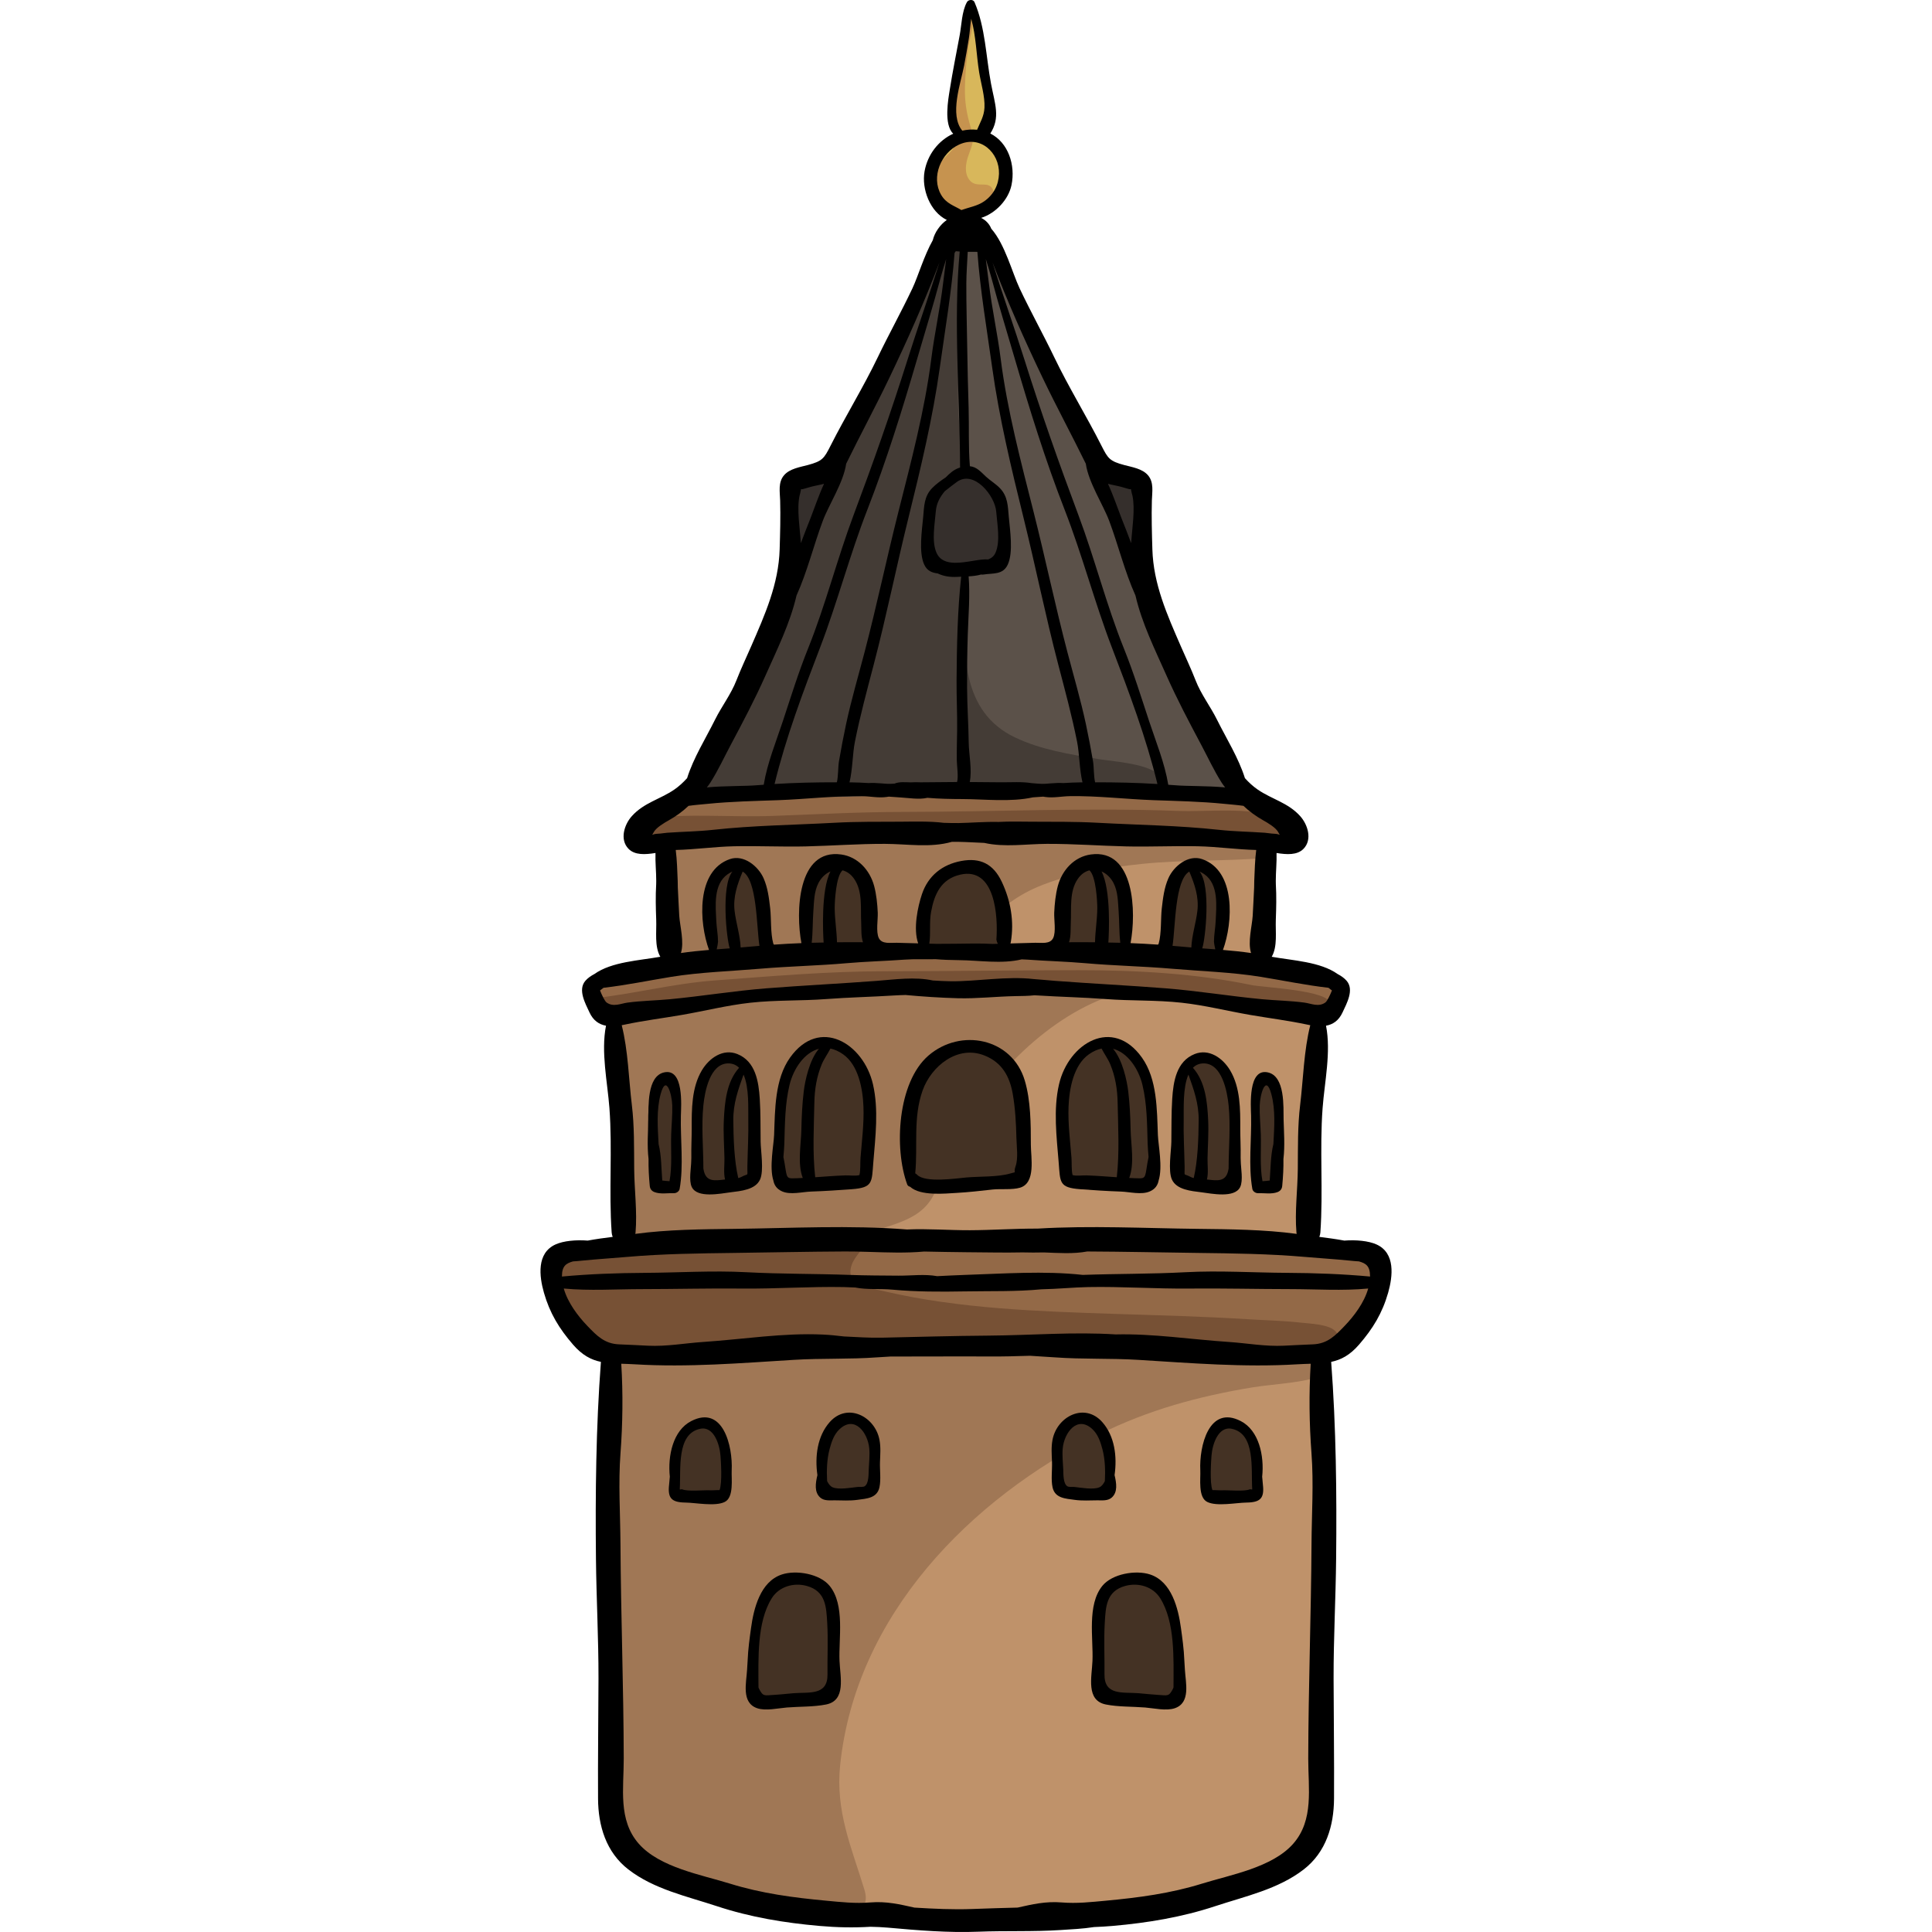 <?xml version="1.0" encoding="iso-8859-1"?>
<!-- Generator: Adobe Illustrator 19.0.0, SVG Export Plug-In . SVG Version: 6.00 Build 0)  -->
<svg version="1.1" id="Layer_1" xmlns="http://www.w3.org/2000/svg" xmlns:xlink="http://www.w3.org/1999/xlink" x="0px" y="0px"
	 viewBox="0 0 511.999 511.999" style="enable-background:new 0 0 511.999 511.999;" xml:space="preserve">
<path style="fill:#BF926A;" d="M261.363,22.668c0.054,0.674,0.101,1.35,0.14,2.026c0.117,2.051,0.013,4.11,0.147,6.159
	c0.106,1.636-0.861,3.301-0.226,4.92c0.521,1.327,1.88,2.094,2.838,3.151c1.643,1.812,2.05,4.484,1.643,6.897
	c-0.256,1.517-1.001,2.846-1.411,4.31c-0.354,1.268-0.279,2.389-1.464,3.266c-0.91,0.673-2.034,1.032-2.89,1.773
	c-1.502,1.3-1.867,3.564-1.376,5.489c0.491,1.926,1.691,3.583,2.927,5.139c1.037,1.304,2.372,2.639,2.831,4.282
	c0.346,1.234,0.357,2.413,0.874,3.624c1.22,2.85,2.597,5.643,3.868,8.472c2.643,5.883,5.273,11.775,8.158,17.545
	c2.784,5.569,5.831,11.013,9.249,16.219c2.711,4.13,5.56,9.862,11.088,10.352c1.469,0.13,3.133-0.04,4.227,0.95
	c0.841,0.761,1.059,1.982,1.172,3.111c0.38,3.767-0.36,7.708,0.244,11.386c0.556,3.377,0.557,6.891,0.986,10.296
	c0.921,7.3,2.487,14.546,5.149,21.419c1.177,3.037,2.562,5.993,4.167,8.828c6.578,11.623,10.43,27.391,23.841,33.061
	c1.39,0.588,2.869,1.074,3.994,2.08c1.126,1.006,1.792,2.73,1.068,4.053c-1.252,2.292-5.129,1.458-6.794,3.469
	c-0.883,1.066-0.853,2.592-0.779,3.974c0.268,4.959,0.59,9.915,0.911,14.87c0.139,2.144,0.789,4.907,0.251,6.989
	c-0.489,1.893-0.513,3.476,1.206,4.877c1.343,1.094,3.134,1.473,4.866,1.562c1.73,0.089,3.47-0.079,5.194,0.084
	c1.724,0.162,3.499,0.706,4.69,1.963c1.248,1.318,1.681,3.267,1.51,5.036c-0.164,1.717-0.458,3.822-1.338,5.313
	c-0.702,1.19-1.646,2.229-2.304,3.444c-1.237,2.282-1.372,4.979-1.481,7.572c-0.177,4.219-0.353,8.438-0.53,12.657
	c-0.071,1.7-0.249,3.42,0.12,5.098c0.257,1.168,0.652,2.246,0.73,3.454c0.264,4.123-0.017,8.318,0.139,12.455
	c0.141,3.781-0.757,7.262-1.519,10.972c-0.311,1.513-0.548,3.302,0.527,4.412c0.976,1.007,2.568,0.964,3.97,0.938
	c2.492-0.048,4.991,0.177,7.435,0.671c1.983,0.401,4.111,1.108,5.17,2.832c0.729,1.187,0.816,2.649,0.801,4.041
	c-0.067,6.72-1.474,13.688-7.781,17.301c-1.769,1.013-3.81,1.706-5.124,3.264c-1.439,1.707-1.7,4.09-1.813,6.321
	c-0.211,4.191-0.119,8.391,0.114,12.58c0.211,3.786,0.333,7.648,1.174,11.327c0.422,1.846,0.128,4.011,0.128,5.9
	c0,2.122,0.001,4.244,0.002,6.367c0.001,4.241,0.002,8.482,0.003,12.723c0.003,16.933,0.001,33.867-0.018,50.799
	c0,0.254,0,0.508-0.001,0.762c-0.006,4.751,0.237,9.931-1.152,14.525c-1.381,4.568-4.403,8.577-8.098,11.546
	c-5.33,4.282-11.923,6.649-18.478,8.591c-7.826,2.319-15.793,4.14-23.816,5.63c-3.841,0.713-7.821,1.703-11.713,1.788
	c-4.233,0.092-8.468,0.163-12.702,0.217c-16.938,0.211-33.879,0.111-50.814-0.298c-0.847-0.02-1.693-0.042-2.54-0.063
	c-4.09-0.107-8.181-0.233-12.266-0.471c-1.833-0.107-4.03,0.046-5.783-0.533c-1.512-0.499-2.941-1.048-4.514-1.441
	c-7.79-1.943-15.569-4.057-23-7.13c-2.846-1.177-5.686-2.528-7.926-4.641c-2.311-2.182-3.859-5.072-4.876-8.085
	c-1.138-3.37-2.288-7.532-2.312-11.082c-0.113-16.616-0.14-33.23-0.131-49.846c0.009-16.858,0.207-33.724,0.059-50.58
	c-0.017-1.903-0.287-3.699-0.256-5.613c0.04-2.443-0.582-4.901-1.818-7.013c-2.188-3.742-6.032-6.193-8.763-9.559
	c-2.65-3.267-4.2-7.41-4.344-11.615c-0.081-2.376,0.353-4.929,1.997-6.647c1.971-2.06,5.163-2.389,7.987-1.993
	c2.394,0.336,5.106,1.022,7.028-0.444c2.509-1.913,1.824-4.77,1.281-7.33c-0.758-3.574-0.001-7.83-0.017-11.484
	c-0.028-6.536-0.334-13.07-0.954-19.577c-0.267-2.8-0.424-5.66-1.252-8.353c-0.803-2.612,0.014-5.389-0.183-8.095
	c-0.192-2.622-0.954-5.27-2.604-7.317c-0.883-1.096-2.022-2.033-2.549-3.339c-0.787-1.951,0.077-4.294,1.662-5.677
	c1.586-1.382,3.742-1.939,5.842-2.064c2.063-0.123,4.14,0.127,6.197-0.074c2.057-0.201,4.194-0.948,5.424-2.609
	c1.657-2.24,1.028-4.494,0.362-6.879c-0.671-2.402,0.008-5.378-0.126-7.877c-0.109-2.039-0.65-3.954-0.741-5.972
	c-0.107-2.346-0.213-4.691-0.321-7.036c-0.04-0.868-0.116-1.823-0.732-2.436c-0.827-0.821-2.188-0.633-3.291-1.007
	c-1.841-0.621-2.761-2.878-2.353-4.778c0.408-1.9,1.844-3.43,3.46-4.51c1.616-1.08,3.441-1.8,5.141-2.739
	c6.017-3.323,10.089-9.112,13.622-14.832c3.942-6.381,7.276-13.272,10.437-20.11c1.447-3.131,2.778-6.32,3.843-9.602
	c2.968-9.142,4.578-18.41,2.808-27.88c-0.559-2.989-0.717-6.36,1.131-8.776c0.784-1.026,1.862-1.778,2.9-2.547
	c4.768-3.532,9.007-7.768,12.58-12.505c3.78-5.01,5.677-10.235,8.343-15.787c4.499-9.369,8.997-18.738,13.495-28.107
	c0.894-1.863,2.103-3.558,2.993-5.423c0.33-0.692,0.369-1.342,0.577-2.056c0.286-0.98,0.952-1.83,1.274-2.809
	c0.378-1.147,0.489-2.421,0.068-3.552c-0.818-2.202-3.189-3.276-4.517-5.111c-1.508-2.086-2.558-4.431-1.641-7.061
	c0.801-2.297,2.954-3.352,4.193-5.292c0.442-0.692,0.56-1.468,1.096-2.116c0.632-0.766,1.543-1.237,1.812-2.267
	c0.129-0.492,0.074-1.011,0.02-1.517c-0.712-6.55-0.202-13.199,0.971-19.666c0.724-3.992,1.652-7.952,3.018-11.771
	c0.103-0.29,0.274-0.631,0.582-0.64c0.323-0.009,0.511,0.357,0.608,0.666c0.962,3.076,0.934,6.338,1.542,9.482
	c0.153,0.796,0.393,1.554,0.601,2.334c0.162,0.609,0.113,1.273,0.209,1.902c0.263,1.719,0.473,3.444,0.632,5.177
	C261.31,22.043,261.337,22.356,261.363,22.668z"/>
<path style="fill:#5B5149;" d="M250.083,64.433c-5.201,13.987-13.668,26.899-19.572,40.591c-4.086,9.475-8.347,18.977-12.519,28.484
	c-6.312,14.38-12.459,28.824-17.552,43.686c-2.304,6.725-5.2,13.17-8.302,19.555c-1.471,3.027-5.178,6.813-5.454,10.17
	c-0.482,5.831,8.972,3.883,12.041,3.758c5.779-0.237,11.586,0.142,17.362-0.113c11.662-0.517,23.4-1.051,35.08-1.074
	c10.32-0.021,20.693,0.02,31.004-0.001c9.442-0.019,18.851,0.852,28.278,1.257c3.751,0.161,16.842,4.264,18.187-1.422
	c0.672-2.844-2.801-6.702-4.271-8.859c-2.643-3.878-5.078-7.599-7.199-11.758c-4.446-8.721-9.622-17.49-12.546-26.893
	c-2.014-6.477-4.957-12.487-7.304-18.868c-2.261-6.144-3.854-12.571-6.251-18.666c-4.652-11.827-10.146-23.199-15.52-34.746
	c-3.277-7.039-8.176-13.059-11.065-20.2c-0.708-1.749-1.41-5.122-2.926-6.383C257.309,59.416,251.404,66.074,250.083,64.433z"/>
<g>
	<path style="fill:#352F2C;" d="M253.036,126.809c-5.691,2.753-7.381,6.093-7.382,12.447c-0.001,5.91-0.848,9.731,5.537,10.438
		c3.628,0.402,10.908,1.657,13.563-1.192c2.801-3.004,2.759-11.94,1.209-15.437C263.874,128.351,257.39,125.842,253.036,126.809z"/>
	<path style="fill:#352F2C;" d="M209.482,148.585c-0.272-3.554,0.103-7.228-0.001-10.868c-0.086-2.986-1.004-6.088-0.681-9
		c3.708-1.471,8.915-4.962,13.183-3.322c-0.249,4.376-5.279,9.649-6.981,13.886c-1.211,3.014-1.769,8.191-4.329,10.278
		C210.05,148.371,209.829,147.016,209.482,148.585z"/>
	<path style="fill:#352F2C;" d="M292.913,126.339c-0.857,1.087-0.638,2.717-0.264,4.841c0.774,4.407,2.608,8.612,4.727,12.527
		c1.612,2.979,2.737,6.222,5.02,2.548c2.36-3.798,1.189-12.112,0.472-16.311c-0.584-3.421-3.933-5.582-7.329-4.914
		C294.215,125.289,293.394,125.727,292.913,126.339z"/>
</g>
<path style="fill:#D8B75B;" d="M252.667,57.788c-8.508-1.479-5.786-16.032-1.936-19.995c3.32-3.417,2.643-4.148,2.223-9.082
	c-0.351-4.121,0.447-8.309,1.224-12.447c0.489-2.601,0.739-5.243,1.298-7.832c0.268-1.241,0.418-4.279,1.593-4.977
	c1.917-1.138,1.74,3.042,1.984,4.274c0.729,3.668,1.172,7.384,1.854,11.06c0.576,3.106,1.563,6.373,1.363,9.56
	c-0.132,2.104-1.134,3.173-1.557,5.168c-0.641,3.029-0.928,1.429,1.538,3.691c3.236,2.969,4.546,6.203,3.193,10.446
	c-0.92,2.886-2.76,5.509-4.937,7.559C258.554,57.057,255.259,57.16,252.667,57.788z"/>
<path style="fill:#A07755;" d="M334.887,227.388c-9.952,0.871-21.717,0.453-32.202,1.549c-9.177,0.959-19.24,2.506-27.768,6.132
	c-6.046,2.571-10.193,6.178-14.819,10.643c-5.306,5.122-10.186,5.448-17.34,6.112c-13.315,1.237-26.625,1.149-39.978,1.81
	c-4.134,0.204-8.271,0.526-12.375,1.081c-2.778,0.376-6.226,1.738-9.022,1.506c-2.561-0.212-2.383-0.93-2.607-3.427
	c-0.629-7.024-0.317-13.771-1.394-20.762c-0.322-2.091-1.208-7.564,0.93-9.101c0.77-0.553,2.238-0.237,3.148-0.267
	c3.289-0.109,6.569-0.409,9.861-0.531c20.993-0.777,42.028-0.86,63.019-1.629c22.683-0.83,45.327,1.687,67.988,1.604
	c3.327-0.012,7.014-0.884,10.2,0.251C336.021,223.607,334.01,224.282,334.887,227.388z"/>
<g>
	<path style="fill:#443224;" d="M192.941,229.61c-4.773-0.286-5.618,9.649-5.562,12.823c0.048,2.707,0.174,10.16,2.779,10.793
		c1.727,0.42,5.801-0.404,7.632-0.561c2.259-0.192,3.761-0.056,4.864-1.667c2.187-3.191,0.814-10.938,0.007-14.305
		C201.367,231.291,197.885,225.218,192.941,229.61z"/>
	<path style="fill:#443224;" d="M222.108,228.221c-8.539-3.077-8.18,15.412-7.778,19.445c0.163,1.633-0.221,2.942,1.173,3.826
		c1.633,1.036,5.851,0.622,7.765,0.619c1.902-0.004,5.899,0.506,7.312-0.687c1.982-1.672,1.408-6.481,1.227-8.727
		C231.414,237.821,229.751,228.737,222.108,228.221z"/>
	<path style="fill:#443224;" d="M254.33,229.888c-5.824,1.398-9.202,7.741-9.382,13.363c-0.056,1.713-0.359,5.707,0.48,7.198
		c1.239,2.2,2.921,0.969,5.262,1.127c3.416,0.229,11.546,2.43,14.753,0.118c2.786-2.008,0.894-9.793,0.422-12.778
		c-0.436-2.75-1.026-5.218-3.241-7.089C260.641,230.149,256.204,228.621,254.33,229.888z"/>
	<path style="fill:#443224;" d="M288.497,228.777c-5.188-0.523-7.517,8.928-7.51,12.755c0.007,3.836-0.152,7.764,0.052,11.649
		c5.15,0.583,11.389,0.604,16.299-0.554C299.17,247.508,300.292,223.93,288.497,228.777z"/>
	<path style="fill:#443224;" d="M314.331,230.721c-7,0.246-5.187,18.002-6.069,22.458c2.163,0.036,4.457,0.521,6.609,0.807
		c1.701,0.227,4.721,1.63,6.35,0.569c2.262-1.474,2.786-7.278,3.049-9.652c0.35-3.162,0.727-8.209-0.548-11.132
		C322.58,231.153,317.443,227.943,314.331,230.721z"/>
</g>
<path style="fill:#A07755;" d="M298.775,262.666c-17.388,3.899-34.167,19.769-42.626,34.828c-3.434,6.113-5.511,12.93-8.688,19.127
	c-2.463,4.807-6.726,6.619-11.65,8.267c-11.373,3.807-22.909,2.392-34.659,3.334c-9.695,0.778-19.398,0.864-29.107,1.389
	c-2.542,0.138-4.168,0.497-5.087-2.349c-1.129-3.494-0.578-9.317-0.413-13.005c0.43-9.595,0.181-19.265-1.897-28.721
	c-0.802-3.651-3.439-9.548-2.559-13.286c1.037-4.406,8.786-4.553,12.411-5.141c12.72-2.061,25.788-3.384,38.649-3.95
	c14.383-0.632,28.445-1.848,42.848-1.321c11.962,0.438,23.833,0.271,35.832,0.271C294.814,262.111,295.762,262.663,298.775,262.666z
	"/>
<g>
	<path style="fill:#443224;" d="M175.441,286.277c-5.973,3.877-3.117,17.851-2.283,23.758c0.281,1.993,2.2,6.586,5.358,4.533
		c2.833-1.841,1.198-13.335,1.346-16.41C179.984,295.62,180.899,286.606,175.441,286.277z"/>
	<path style="fill:#443224;" d="M193.219,280.444c-4.166-2.956-7.593,8.182-8.047,10.61c-0.67,3.59-0.131,7.256-0.009,10.848
		c0.106,3.128-1.023,6.457-0.57,9.504c0.808,5.42,8.3,1.781,11.959,0.967c1.799-0.401,2.386,0.164,3.31-1.813
		c1.539-3.296,0.684-9.955,0.518-13.538c-0.151-3.248,0.112-7.319-0.834-10.461C198.933,284.53,195.827,279.796,193.219,280.444z"/>
	<path style="fill:#443224;" d="M215.441,276.277c-6.12,5.592-8.206,12.889-9.103,21.178c-0.383,3.531-1.492,14.833,2.153,16.329
		c4.321,1.772,13.755,0.077,18.123-1.056c6.58-1.706,4.431-17.591,4.104-23.262c-0.229-3.983-1.616-7.708-4.391-10.473
		C223.441,276.117,217.238,274.799,215.441,276.277z"/>
	<path style="fill:#443224;" d="M252.942,277.666c-7.589,2.038-11.025,11.35-11.677,18.219c-0.448,4.718-2.274,16.26,3.407,17.613
		c4.239,1.01,9.671,0.481,14.036,0.286c3.29-0.148,6.981,0.397,10.16-0.663c3.757-1.253,3.178-2.74,2.844-5.937
		c-0.804-7.707,1.598-15.203-2.646-22.378C265.969,279.572,259.103,276.013,252.942,277.666z"/>
	<path style="fill:#443224;" d="M283.22,285.722c-1.426,2.016-0.918,7.787-1.119,10.272c-0.25,3.089-0.427,6.177-0.548,9.266
		c-0.08,2.04-0.297,5.274,1.036,6.927c2.553,3.167,7.797,2.636,11.36,2.267c2.013-0.209,3.801-0.392,5.667-0.249
		c3.722,0.284,4.854-0.149,5.472-3.568c0.752-4.158,1.32-8.444,1.127-12.686c-0.267-5.851-1.09-13.792-5.352-18.236
		C294.665,273.254,284.421,277.124,283.22,285.722z"/>
	<path style="fill:#443224;" d="M314.609,282.388c-2.443,2.828-2.184,9.689-2.222,13.27c-0.04,3.822-0.461,7.599-0.284,11.427
		c0.138,2.991,1.869,6.856,5.046,7.757c1.81,0.513,9.273-0.258,10.53-1.886c1.48-1.918,0.08-8.392-0.013-10.699
		c-0.224-5.549,0.252-10.661-1.882-15.765c-1.028-2.458-1.713-4.299-4.229-5.27C317.701,279.736,315.911,281.985,314.609,282.388z"
		/>
	<path style="fill:#443224;" d="M332.942,288.5c0,6.224,0.011,12.454,0.278,18.671c0.119,2.774-0.888,7.813,2.5,7.426
		c4.18-0.479,2.983-7.536,2.98-10.769c-0.004-4.152,0.841-8.449,0.368-12.627c-0.133-1.181-0.548-3.839-1.532-4.646
		C335.827,285.154,332.662,286.593,332.942,288.5z"/>
</g>
<path style="fill:#A07755;" d="M350.998,364.333c-5.569,2.237-13.168,2.362-19.161,3.349c-14.135,2.326-27.654,5.993-40.53,12.445
	c-34.215,17.141-64.569,47.938-68.663,87.708c-1.253,12.173,2.992,21.697,6.413,32.864c2.217,7.236-5.559,6.299-10.548,5.307
	c-10.01-1.992-20.16-3.064-30.002-5.767c-5.973-1.64-14.459-2.81-19.113-7.271c-9.993-9.577-6.638-26.64-6.731-38.878
	c-0.067-8.766-0.654-17.628-1.048-26.385c-0.557-12.399-0.192-24.859-1.103-37.236c-0.589-7.992-1.952-18.511,0.771-26.237
	c1.591-4.514,4.709-4.866,9.281-4.634c5.136,0.259,10.185-0.034,15.339-0.326c8.282-0.467,16.541-0.218,24.822-0.556
	c11.196-0.457,22.373,0.388,33.549-0.216c24.96-1.349,50.098,0.278,75.056,0.278c7.556,0,15.236-0.4,22.786,0
	C343.912,358.873,351.232,358.066,350.998,364.333z"/>
<g>
	<path style="fill:#443224;" d="M182.108,378.5c-3.037,2.478-4.961,12.999-2.777,16.388c1.969,3.053,9.361,3.052,12.451,1.904
		C193.428,391.809,191.619,370.861,182.108,378.5z"/>
	<path style="fill:#443224;" d="M221.552,376.833c-4.452,2.909-6.402,18.452,0.836,18.007c2.086-0.128,2.872,0.088,4.862,0.339
		c0.818,0.103,3.153,0.046,3.611-0.289c2.77-2.027,1.561-9.372,1.247-12.237c-0.234-2.127-0.696-4.517-2.291-6.111
		C227.198,373.926,225.15,375.587,221.552,376.833z"/>
	<path style="fill:#443224;" d="M282.942,377.389c-3.836,3.48-3.761,13.297-1.903,17.737c3.116,0.327,7.937,2.068,10.792,1.18
		c3.437-1.068,2.698-5.336,2.5-8.376C293.987,382.652,290.501,372.813,282.942,377.389z"/>
	<path style="fill:#443224;" d="M322.942,378.222c-3.581,2.651-3.496,10.822-2.768,14.882c0.617,3.436,2.906,3.283,6.364,3.458
		c3.513,0.177,6.71-0.213,6.959-3.902c0.218-3.23-0.65-7.702-1.951-10.535C329.935,378.621,325.729,375.955,322.942,378.222z"/>
	<path style="fill:#443224;" d="M206.83,419.612c-3.272,1.293-5.809,7.246-6.603,10.487c-0.822,3.352-1.168,7.756-1.188,11.209
		c-0.011,1.901-0.234,6.633,1.05,8.103c1.569,1.796,4.514,1.033,6.672,1.036c4.576,0.007,12.62,1.759,14.108-4.009
		c0.7-2.717,0.397-6.723,0.407-9.514c0.012-3.789,0.279-8.61-0.766-12.241C218.618,418.103,210.215,417.562,206.83,419.612z"/>
	<path style="fill:#443224;" d="M297.942,419.056c-7.329,0.951-5.87,10.363-6.112,15.695c-0.176,3.851-2.237,10.986,1.1,13.812
		c3.078,2.608,16.716,3.736,19.255-0.049c2.962-4.416,0.542-14.47-0.692-19.249c-0.641-2.48-1.11-6.146-3.057-7.992
		C305.376,418.369,300.834,418.557,297.942,419.056z"/>
</g>
<g>
	<path style="fill:#936947;" d="M173.497,329.889c-6.058,0-11.899,0.124-17.908,0.972c-2.854,0.402-6.9,0.37-8.82,2.889
		c-4.189,5.493,3.178,14.365,6.541,18.197c2.349,2.677,3.379,3.439,7.047,3.984c4.649,0.692,9.326,1.313,14.013,1.458
		c20.056,0.621,39.954-1.119,60.008-1.959c19.792-0.829,39.858,0.316,59.673,0.292c17.675-0.021,35.346,2.408,52.975,3.061
		c4.532,0.168,8.759,0.802,11.475-3.219c2.403-3.559,4.363-8.62,5.776-12.692c0.912-2.632,2.764-6.792,0.902-9.381
		c-2.007-2.789-8.548-2.086-11.679-2.492c-9.517-1.238-19.067-2.217-28.634-2.967c-7.779-0.61-14.327,1.673-22.043,1.952
		c-19.379,0.7-38.74-0.834-58.076-1.912C220.768,326.736,197.398,327.301,173.497,329.889z"/>
	<path style="fill:#936947;" d="M195.195,253.154c-10.906,0.696-21.891,3.136-32.49,5.708c-2.822,0.686-7.973,2.499-6.354,6.516
		c1.368,3.392,6.607,2.684,9.45,2.573c7.1-0.277,14.337-1.224,21.412-1.951c16.699-1.716,33.376-3.333,50.167-3.333
		c29.162,0,58.594-0.572,87.579,2.832c4.993,0.587,9.821,1.993,14.789,2.438c4.498,0.402,14.832,3.349,15.973-4.041
		c0.962-6.229-8.879-4.961-12.442-5.581c-7.08-1.231-14.152-2.444-21.277-3.391c-14.028-1.866-28.162-2.972-42.317-3.096
		c-12.788-0.112-25.574,0.182-38.348,0.291c-12.786,0.108-25.545,1.131-38.337,0.859
		C200.407,252.92,197.803,252.987,195.195,253.154z"/>
	<path style="fill:#936947;" d="M260.719,209.055c21.577-0.024,43.121-0.141,64.65,1.389c3.418,0.243,6.057,0.82,9.113,2.631
		c1.739,1.031,8.148,3.952,7.855,6.534c-0.526,4.619-15.04,2.676-17.858,2.786c-16.445,0.64-33.149-1.072-49.585-1.649
		c-18.093-0.634-36.191,0.153-54.274,0.743c-9.156,0.299-18.313,0.552-27.475,0.546c-4.572-0.003-9.148-0.056-13.717-0.229
		c-3.27-0.124-7.713,0.159-10.595-1.59c-0.241-2.764,3.084-3.69,4.836-4.86c2.537-1.694,4.443-3.948,7.583-4.632
		c5.954-1.298,12.387-0.749,18.445-1.098c7.43-0.428,14.795-0.542,22.267-0.289c8.789,0.298,18.37,0.61,27.088-0.002
		C253.982,208.987,255.759,209.055,260.719,209.055z"/>
</g>
<g>
	<path style="fill:#775135;" d="M171.274,216.832c11.092-1.303,22.583-0.196,33.766-0.617c11.471-0.432,22.866-1.038,34.376-1.05
		c24.186-0.027,48.474-1.167,72.693-0.268c8.167,0.303,18.632-1.13,26.418,1.718c1.921,0.703,4.25,2.041,2.957,4.396
		c-1.152,2.098-3.95,1.174-5.994,1.101c-30.01-1.088-60.042-1.566-90.073-2.842c-19.327-0.821-38.712,0.749-57.951,2.486
		c-5.041,0.456-10.228,1.362-15.288,1.193c-0.818-0.028-3.056-0.016-3.553-0.828C167.394,220.116,170.849,219.222,171.274,216.832z"
		/>
	<path style="fill:#775135;" d="M156.83,264.611c10.849-1.136,21.51-3.957,32.486-4.777c15.11-1.13,30.197-2.443,45.367-2.446
		c17.099-0.003,34.197-0.278,51.294-0.278c15.157,0,30.944,0.854,45.797,3.964c2.782,0.582,20.962,1.396,20.619,4.924
		c-0.29,2.986-5.762,1.738-7.514,1.399c-8.573-1.659-17.372-1.899-26.076-2.616c-30.572-2.517-60.937-5.334-91.624-3.498
		c-17.276,1.033-34.565,3.328-51.734,5.484c-4.182,0.526-8.979,1.08-13.19,0.909C160.259,267.598,155.804,266.982,156.83,264.611z"
		/>
	<path style="fill:#775135;" d="M229.323,328.5c0.577,1.653-2.661,3.976-3.61,6.686c-1.957,5.588,4.761,6.113,8.874,7.069
		c19.716,4.579,40.597,5.272,60.773,5.938c11.827,0.39,23.671,0.674,35.479,1.423c4.583,0.29,9.191,0.364,13.757,0.886
		c2.204,0.252,7.4,0.402,9.166,2.154c6.979,6.924-21.095,6.398-22.822,6.408c-23.082,0.137-46.109-0.367-69.179-1.396
		c-19.843-0.884-39.669,1.149-59.501,1.111c-7.54-0.014-15.006,0.228-22.523,0.532c-4.981,0.202-10.185,0.474-15.001-0.946
		c-7.96-2.347-17.252-7.517-18.818-16.668c-2.302-13.453,14.253-12.429,23.312-12.895c10.637-0.548,21.249-1.463,31.888-2.114
		c5.208-0.319,10.563-0.87,15.767-0.492c3.194,0.232,6.503-0.073,9.645,0.687C228.287,327.308,229.097,327.853,229.323,328.5z"/>
</g>
<path style="fill:#443C36;" d="M256.025,60.483c-1.263,14.938-2.15,30.034-2.15,45.108c0,6.582,1.244,13.231,0.868,19.65
	c-3.486,2.016-6.448,4.697-7.02,8.762c-0.546,3.881-1.294,8.019-1.22,11.953c0.064,3.444,0.462,3.642,3.694,4.149
	c2.269,0.356,3.577-0.012,4.756,1.91c1.123,1.831,0.457,5.517,0.457,7.588c0.007,13.467-0.65,29.001,13.527,35.797
	c6.949,3.331,14.619,4.491,22.137,5.761c3.619,0.611,14.023,1.203,16.365,4.616c4.214,6.142-15.228,4.192-17.393,4.06
	c-7.239-0.441-14.467-0.116-21.705-0.45c-19.677-0.91-38.879,3.128-58.699,1.331c-5.399-0.489-10.635-0.163-16.029-0.411
	c-4.467-0.206-10.288,0.306-8.184-5.76c1.288-3.714,4.4-6.503,6.572-9.668c2.758-4.014,5.679-8.232,7.851-12.583
	c5.576-11.17,10.378-22.209,14.4-34.058c6.298-18.551,12.539-37.165,20.58-55.036c3.167-7.038,7.703-13.269,11.372-20.051
	C248.166,69.523,250.468,58.043,256.025,60.483z"/>
<path style="fill:#C6934F;" d="M257.56,3.965c0.779,1.804-0.501,5.861-0.846,8.039c-0.581,3.673-0.903,7.328-0.997,11.037
	c-0.097,3.867,0.442,7.153,1.537,10.702c1.018,3.302,0.61,4.104-0.578,7.363c-0.751,2.061-1.236,4.788,0.293,6.661
	c1.587,1.943,4.153,0.516,5.51,1.636c2.696,2.227-1.904,7.133-4.198,8.008c-3.28,1.251-6.033,0.266-8.316-2.459
	c-2.707-3.231-3.84-6.912-1.62-10.697c1.882-3.209,5.549-4.436,5.528-8.5c-0.014-2.732-0.917-5.503-0.921-8.501
	C252.939,19.621,254.782,11.457,257.56,3.965z"/>
<path d="M180.443,295.667c0.066-2.639,0.834-12.553-4.381-11.487c-4.713,0.964-4.154,9.301-4.234,12.517
	c-0.077,3.057-0.377,6.906,0.044,10.458c-0.041,2.328,0.088,4.656,0.319,7.107c0.079,0.831,0.494,1.367,1.264,1.661
	c1.567,0.599,3.518,0.224,5.178,0.279c0.618,0.02,1.363-0.487,1.477-1.124C181.208,308.924,180.288,301.912,180.443,295.667z
	 M177.871,300.577c-0.131,3.894,0.304,8.517-0.446,12.452c-0.637-0.047-1.309-0.092-1.92-0.179
	c-0.254-3.226-0.208-6.551-0.971-9.663c-0.23-4.382-0.598-9.07,0.557-13.292c1.482-5.424,2.983,0.261,3.063,3.029
	C178.229,295.475,177.958,298.027,177.871,300.577z"/>
<path d="M201.347,291.221c-0.292-4.611-1.122-9.966-5.95-11.892c-3.784-1.51-7.441,1.042-9.4,4.328
	c-2.733,4.583-2.698,10.342-2.687,15.48c0.006,2.233-0.149,4.953-0.098,7.665c-0.011,0.292-0.026,0.582-0.029,0.886
	c-0.018,1.838-0.686,5.146,0.148,6.884c1.454,3.034,7.611,1.736,10.263,1.4c2.691-0.34,6.611-0.652,7.844-3.416
	c1.039-2.328,0.17-7.526,0.137-10.006C201.525,298.776,201.586,294.987,201.347,291.221z M191.987,306.962
	c0.034,1.75-0.274,3.831,0.159,5.618c-2.638,0.293-4.833,0.686-5.583-2.119c-0.068-0.252-0.107-0.509-0.16-0.763
	c-0.007-5.583-0.566-11.173-0.003-16.758c0.364-3.629,1.729-11.081,6.562-11.128c1.228-0.011,2.171,0.429,2.9,1.162
	c-3.334,3.73-3.818,9.155-4.042,13.963C191.663,300.262,191.921,303.627,191.987,306.962z M196.463,311.901
	c-0.244,0.131-0.522,0.227-0.817,0.301c-1.091-4.657-1.264-10.518-1.313-15.263c-0.047-4.52,1.29-8.143,2.711-12.158
	c1.543,3.494,1.204,9.145,1.26,11.686c0.092,4.217-0.163,8.427-0.243,12.627C198.005,312.085,198.537,310.79,196.463,311.901z"/>
<path d="M209.367,280.28c-4.071,5.721-3.962,13.801-4.222,20.511c-0.102,2.638-1.31,8.52-0.201,12.032
	c0.226,1.219,0.872,2.26,2.308,2.899c2.236,0.996,5.338,0.133,7.706,0.052c3.607-0.123,7.173-0.354,10.769-0.622
	c5.664-0.422,5.282-1.824,5.713-7.127c0.55-6.766,1.449-13.985-0.093-20.67C228.826,276.431,217.12,269.382,209.367,280.28z
	 M212.998,289.233c-0.401,3.347-0.562,6.788-0.629,10.158c-0.078,3.969-1.076,8.982,0.372,12.779
	c-0.471,0.022-0.941,0.053-1.413,0.068c-2.47,0.08-2.741,0.279-3.131-2.274c-0.18-1.181-0.349-2.24-0.584-3.337
	c0.104-1.253,0.212-2.481,0.246-3.619c0.15-5.123,0.163-10.522,1.386-15.543c1.034-4.251,3.933-8.538,7.772-9.525
	C214.509,280.876,213.337,286.404,212.998,289.233z M228.044,306.833c-0.104,1.307,0.049,3.212-0.289,4.577
	c-1.187,0.298-2.546,0.038-3.732,0.08c-2.669,0.093-5.326,0.308-7.987,0.49c-0.001-0.009,0.001-0.017-0.001-0.026
	c-0.733-6.474-0.348-13.255-0.221-19.765c0.068-3.514,0.604-6.887,1.963-10.159c0.573-1.381,1.579-2.756,2.298-4.152
	c1.077,0.224,2.198,0.709,3.35,1.519c4.069,2.862,5.212,9.127,5.396,13.869C228.995,297.783,228.4,302.34,228.044,306.833z"/>
<path d="M193.905,389.644c0.311-6.324-2.272-17.423-10.753-13.028c-4.766,2.47-6.237,9.116-5.643,14.722
	c-0.057,0.726-0.112,1.429-0.188,2.071c-0.427,3.637,0.65,4.737,4.344,4.784c2.719,0.036,7.895,1.094,10.416-0.174
	C194.546,396.78,193.795,391.875,193.905,389.644z M190.687,394.899c-0.876-0.027-1.737,0.078-2.66,0.043
	c-1.78-0.066-5.821,0.372-7.308-0.278c-0.231,0.052-0.42,0.067-0.577,0.054c0.341-5.398-0.918-14.763,5.426-16.077
	c3.601-0.746,5.147,4.15,5.369,7.145C191.026,386.986,191.462,392.916,190.687,394.899z"/>
<path d="M233.069,381.565c-1.199-6.254-8.538-9.952-13.193-4.69c-3.293,3.722-3.956,9.12-3.254,14.047
	c-0.517,2.172-0.857,4.506,0.731,5.931c1.057,0.949,2.548,0.74,3.838,0.747c2.062,0.01,3.94,0.158,5.989-0.121
	c2.499-0.34,5.262-0.432,5.886-3.351c0.43-2.013,0.064-4.588,0.137-6.647C233.273,385.49,233.45,383.552,233.069,381.565z
	 M230.223,389.424c-0.054,1.163,0.052,3.658-1.042,4.423c-0.438,0.307-1.39,0.153-1.927,0.212c-1.628,0.178-5.016,0.799-6.624,0.079
	c-0.593-0.266-1.064-0.878-1.436-1.636c-0.154-2.868-0.057-5.814,0.667-8.522c0.514-1.928,1.177-3.897,2.666-5.267
	c4.023-3.703,7.457,1.012,7.836,5.12C230.53,385.652,230.308,387.595,230.223,389.424z"/>
<path d="M219.866,420.276c-2.603-3.211-8.876-4.287-12.688-3.016c-5.696,1.898-7.437,8.997-8.144,14.17
	c-0.314,2.301-0.789,5.516-0.909,8.742c-0.052,0.774-0.099,1.546-0.141,2.31c-0.192,3.474-1.584,8.75,2.672,10.21
	c2.269,0.778,5.539-0.002,7.852-0.189c3.354-0.27,7.12-0.141,10.406-0.796c5.349-1.066,3.747-7.242,3.564-11.578
	C222.231,434.215,223.968,425.336,219.866,420.276z M219.296,443.715c0.076,5.712-4.904,4.664-9.103,5.009
	c-1.669,0.137-3.322,0.339-4.992,0.43c-2.678,0.147-2.937,0.54-4.071-1.651c-0.052-0.101-0.08-0.228-0.126-0.336
	c-0.02-7.682-0.437-17.272,3.509-23.6c1.961-3.144,5.846-4.236,9.316-3.272c5.017,1.394,5.151,5.571,5.397,9.858
	C219.482,434.641,219.237,439.222,219.296,443.715z"/>
<path d="M335.933,284.181c-5.216-1.068-4.447,8.847-4.381,11.487c0.154,6.244-0.764,13.257,0.332,19.411
	c0.113,0.638,0.859,1.144,1.477,1.124c1.66-0.056,3.611,0.319,5.178-0.279c0.771-0.294,1.187-0.83,1.264-1.661
	c0.231-2.451,0.36-4.779,0.319-7.107c0.421-3.552,0.121-7.401,0.044-10.458C340.089,293.482,340.648,285.146,335.933,284.181z
	 M337.461,303.189c-0.763,3.111-0.717,6.438-0.971,9.663c-0.611,0.086-1.284,0.132-1.92,0.179c-0.75-3.934-0.314-8.557-0.446-12.452
	c-0.087-2.551-0.358-5.103-0.283-7.653c0.08-2.768,1.581-8.453,3.063-3.029C338.058,294.118,337.691,298.806,337.461,303.189z"/>
<path d="M328.782,306.801c0.052-2.711-0.102-5.431-0.098-7.665c0.011-5.138,0.047-10.897-2.687-15.48
	c-1.959-3.286-5.616-5.837-9.4-4.328c-4.828,1.926-5.657,7.281-5.949,11.892c-0.239,3.768-0.178,7.556-0.229,11.329
	c-0.033,2.48-0.903,7.678,0.137,10.006c1.233,2.763,5.153,3.076,7.845,3.416c2.652,0.336,8.808,1.634,10.263-1.4
	c0.833-1.739,0.166-5.047,0.148-6.884C328.808,307.383,328.794,307.093,328.782,306.801z M316.349,312.201
	c-0.293-0.073-0.571-0.17-0.817-0.301c-2.074-1.111-1.541,0.186-1.599-2.809c-0.08-4.2-0.334-8.41-0.243-12.627
	c0.056-2.541-0.283-8.191,1.26-11.686c1.421,4.014,2.758,7.638,2.711,12.158C317.613,301.683,317.44,307.544,316.349,312.201z
	 M325.593,309.697c-0.053,0.254-0.092,0.511-0.16,0.763c-0.75,2.804-2.946,2.412-5.583,2.119c0.432-1.787,0.124-3.868,0.159-5.618
	c0.064-3.336,0.323-6.7,0.169-10.025c-0.224-4.809-0.708-10.233-4.042-13.963c0.729-0.733,1.672-1.174,2.9-1.162
	c4.832,0.047,6.197,7.498,6.561,11.128C326.158,298.525,325.6,304.114,325.593,309.697z"/>
<path d="M302.629,280.28c-7.754-10.898-19.459-3.849-21.979,7.076c-1.542,6.686-0.643,13.905-0.093,20.67
	c0.431,5.301,0.049,6.703,5.713,7.127c3.594,0.268,7.161,0.499,10.769,0.622c2.368,0.081,5.47,0.943,7.706-0.052
	c1.436-0.64,2.082-1.68,2.308-2.899c1.11-3.512-0.099-9.393-0.201-12.032C306.592,294.081,306.7,286.001,302.629,280.28z
	 M295.961,311.954c-0.001,0.009,0,0.017,0,0.026c-2.661-0.182-5.318-0.397-7.987-0.49c-1.187-0.041-2.546,0.219-3.732-0.08
	c-0.339-1.364-0.186-3.27-0.289-4.577c-0.357-4.495-0.951-9.05-0.777-13.567c0.183-4.742,1.328-11.007,5.396-13.869
	c1.152-0.81,2.273-1.294,3.35-1.519c0.719,1.398,1.724,2.772,2.298,4.152c1.358,3.271,1.894,6.645,1.963,10.159
	C296.309,298.7,296.693,305.48,295.961,311.954z M303.797,309.963c-0.39,2.553-0.661,2.353-3.131,2.274
	c-0.472-0.016-0.942-0.046-1.413-0.068c1.448-3.797,0.45-8.809,0.372-12.779c-0.067-3.371-0.228-6.812-0.629-10.158
	c-0.339-2.829-1.511-8.357-4.019-11.292c3.838,0.987,6.738,5.273,7.772,9.525c1.222,5.021,1.236,10.42,1.386,15.543
	c0.033,1.137,0.142,2.366,0.246,3.619C304.146,307.723,303.979,308.782,303.797,309.963z"/>
<path d="M364.811,329.802c-2.139-0.977-5.481-1.27-8.553-1.033c-2.194-0.408-4.422-0.704-6.625-0.983
	c0.141-0.343,0.244-0.722,0.276-1.16c0.778-10.976-0.227-22.007,0.593-32.971c0.514-6.89,2.281-14.86,0.907-21.83
	c1.822-0.331,3.359-1.336,4.368-3.503c1.14-2.447,3.124-6.009,1.116-8.377c-0.61-0.72-1.463-1.319-2.421-1.823
	c-4.561-3.246-11.871-3.567-17.456-4.566c1.582-2.753,0.964-6.583,1.088-9.838c0.114-3.058,0.194-6.236,0.007-9.383
	c-0.008-0.286-0.014-0.573-0.014-0.87c-0.003-2.441,0.278-4.947,0.2-7.412c2.723,0.443,5.479,0.607,7.148-1.107
	c2.391-2.454,1.127-6.432-0.893-8.672c-3.21-3.56-7.454-4.436-11.212-7.003c-1.298-0.887-2.409-1.928-3.423-3.05
	c-1.697-5.39-4.906-10.473-7.408-15.507c-1.77-3.56-4.208-6.671-5.673-10.429c-1.19-3.051-2.596-6.012-3.906-9.022
	c-3.627-8.335-7.266-16.442-7.541-25.679c-0.128-4.274-0.251-8.646-0.132-12.92c0.063-2.277,0.598-4.852-1.06-6.746
	c-1.511-1.726-4.206-2.119-6.297-2.682c-3.822-1.03-4.272-1.698-5.988-5.092c-3.999-7.914-8.691-15.479-12.52-23.451
	c-2.937-6.117-6.274-12.1-9.183-18.266c-1.951-4.134-3.893-11.726-7.507-15.806c-0.526-1.324-1.492-2.262-2.679-2.876
	c3.873-1.228,7.242-4.857,8.037-8.703c1.094-5.293-0.86-11.275-5.617-13.653c2.729-4.228,1.206-7.834,0.193-13.178
	c-1.353-7.144-1.483-14.919-4.384-21.639c-0.352-0.814-1.623-0.703-2.009,0c-1.368,2.494-1.411,6.067-1.93,8.851
	c-0.891,4.782-1.861,9.571-2.62,14.373c-0.388,2.454-1.649,9.222,0.926,11.64c-3.901,1.778-6.81,5.521-7.602,9.973
	c-0.834,4.683,1.447,10.723,5.896,12.885c-1.724,1.207-3.216,3.264-3.714,5.368c-2.338,4.137-3.87,9.516-5.402,12.765
	c-2.91,6.166-6.247,12.149-9.183,18.266c-3.828,7.972-8.521,15.537-12.52,23.451c-1.716,3.394-2.167,4.062-5.988,5.092
	c-2.091,0.563-4.786,0.957-6.297,2.682c-1.658,1.893-1.123,4.469-1.06,6.746c0.119,4.274-0.004,8.646-0.132,12.92
	c-0.276,9.238-3.914,17.345-7.541,25.679c-1.309,3.01-2.716,5.971-3.906,9.022c-1.466,3.758-3.903,6.869-5.673,10.429
	c-2.502,5.034-5.711,10.117-7.408,15.507c-1.014,1.122-2.126,2.163-3.423,3.05c-3.758,2.568-8.002,3.442-11.212,7.003
	c-2.02,2.24-3.284,6.218-0.893,8.672c1.67,1.713,4.426,1.55,7.148,1.107c-0.078,2.466,0.203,4.971,0.2,7.412
	c0,0.297-0.007,0.584-0.014,0.87c-0.188,3.148-0.108,6.326,0.007,9.383c0.122,3.254-0.494,7.083,1.088,9.838
	c-5.584,0.999-12.895,1.32-17.456,4.566c-0.957,0.503-1.81,1.103-2.421,1.823c-2.01,2.368-0.024,5.931,1.116,8.377
	c1.009,2.167,2.546,3.172,4.368,3.503c-1.376,6.97,0.391,14.94,0.907,21.83c0.82,10.965-0.186,21.996,0.593,32.971
	c0.031,0.437,0.134,0.817,0.276,1.16c-2.202,0.279-4.43,0.576-6.624,0.983c-3.072-0.237-6.414,0.057-8.553,1.033
	c-5.021,2.293-4.293,8.424-3.048,12.78c1.559,5.451,4.038,9.502,7.7,13.74c2.458,2.843,4.799,4.047,7.399,4.592
	c-1.312,17.346-1.493,34.879-1.312,52.218c0.11,10.565,0.693,21.102,0.671,31.687c-0.023,10.62-0.181,21.249-0.117,31.867
	c0.043,7.148,2.106,14.147,8.025,18.731c6.79,5.26,15.511,7.109,23.462,9.739c8.857,2.929,17.876,4.411,27.147,5.231
	c4.744,0.42,9.168,0.492,13.562,0.23c1.55,0.034,3.09,0.09,4.608,0.227c7.995,0.723,16.012,1.389,24.048,1.076
	c7.191-0.28,14.557,0.029,21.729-0.443c2.736-0.18,5.849-0.314,8.875-0.788c1.622-0.062,3.261-0.153,4.951-0.302
	c9.272-0.821,18.29-2.303,27.147-5.231c7.951-2.63,16.672-4.479,23.462-9.739c5.919-4.584,7.981-11.585,8.025-18.731
	c0.064-10.618-0.093-21.248-0.117-31.867c-0.022-10.583,0.561-21.122,0.671-31.687c0.181-17.339,0.001-34.872-1.312-52.218
	c2.599-0.546,4.941-1.749,7.399-4.592c3.662-4.238,6.14-8.288,7.7-13.74C369.105,338.227,369.832,332.095,364.811,329.802z
	 M297.113,129.014c0.729,0.209,1.459,0.419,2.188,0.628c0.153-0.012,0.291-0.013,0.416-0.007c0.028,0.144,0.056,0.287,0.079,0.426
	c0.078,0.454,0.192,0.887,0.317,1.314c0.76,3.578-0.104,8.712-0.329,12.33c-0.006,0.086-0.008,0.167-0.013,0.251
	c-0.824-2.266-1.744-4.521-2.61-6.749c-1.039-2.674-2.131-5.942-3.54-9.002C294.764,128.525,296.007,128.712,297.113,129.014z
	 M276.373,100.262c3.651,7.619,7.673,15.046,11.377,22.626c0.733,5.037,4.59,10.828,6.219,15.2
	c2.417,6.487,4.099,13.428,6.94,19.722c1.727,7.438,5.15,14.289,8.261,21.289c2.781,6.258,5.986,12.312,9.179,18.311
	c1.744,3.278,3.397,6.851,5.381,9.963c0.31,0.487,0.62,0.91,0.944,1.293c-5.028-0.447-10.109-0.287-13.382-0.577
	c-0.559-0.05-1.126-0.076-1.688-0.119c-0.949-5.754-3.27-11.386-5.084-16.883c-2.136-6.47-4.132-12.916-6.676-19.241
	c-4.649-11.558-7.701-23.749-12.075-35.401c-5.097-13.58-9.901-27.222-14.259-41.057c-2.713-8.616-5.778-17.218-8.491-25.881
	C266.986,79.966,271.534,90.166,276.373,100.262z M262.829,73.974c1.876,7.048,4.039,14.038,6.084,21.043
	c3.93,13.462,8.134,27.015,13.235,40.091c4.667,11.968,7.917,24.495,12.52,36.499c4.503,11.746,9.081,23.885,12.061,36.161
	c-5.484-0.341-11.023-0.456-16.516-0.449c-0.389-1.682-0.297-4.069-0.549-5.548c-0.564-3.299-1.184-6.59-1.887-9.861
	c-1.379-6.424-3.24-12.742-4.904-19.091c-3.228-12.317-5.844-24.837-8.972-37.202c-3.362-13.297-6.988-26.956-8.715-40.579
	c-0.847-6.677-2.317-13.216-3.113-19.909c-0.257-2.158-0.533-4.314-0.823-6.469C261.801,70.448,262.364,72.225,262.829,73.974z
	 M262.943,97.425c1.851,13.303,5.072,26.716,8.293,39.746c3.203,12.958,5.84,26.079,9.218,38.972
	c1.778,6.784,3.607,13.525,4.981,20.407c0.638,3.191,0.608,7.35,1.434,10.783c-0.156,0.001-0.312,0-0.468,0.002
	c-1.538,0.017-3.06,0.089-4.577,0.186c-2.046-0.153-4.43,0.26-5.803,0.206c-0.817-0.032-1.722-0.112-2.669-0.194
	c-2.583-0.414-5.29-0.199-7.957-0.216c-2.798-0.018-5.6-0.057-8.406-0.07c0.669-3.223-0.232-7.309-0.271-10.48
	c-0.06-4.851-0.41-9.66-0.431-14.502c-0.02-4.722,0.032-9.389,0.182-14.097c0.161-5.056,0.641-10.361,0.224-15.426
	c1.121-0.067,2.269-0.191,3.31-0.492c0.196,0.037,0.404,0.042,0.621,0.008c2.521-0.404,5.166,0.137,6.448-2.646
	c1.508-3.272,0.574-9.198,0.271-12.596c-0.257-2.883-0.246-5.439-2.323-7.612c-1.141-1.194-2.566-2.009-3.749-3.106
	c-1.239-1.148-2.423-2.586-4.244-2.742c-0.421-5.093-0.188-10.34-0.333-15.46c-0.147-5.169-0.304-10.339-0.363-15.51
	c-0.067-5.833-0.274-11.688-0.244-17.519c0.014-2.817,0.249-5.569,0.37-8.323c0.688,0.001,1.373-0.004,2.051-0.009
	c0.151-0.001,0.323,0.007,0.507,0.018C259.772,77.016,261.532,87.29,262.943,97.425z M253.058,149.144
	c-2.136-0.031-3.996-0.639-4.887-2.683c-1.337-3.066-0.428-7.627-0.184-10.859c0.171-2.274,1.147-3.929,2.399-5.43
	c1.047-0.833,2.102-1.659,3.168-2.437c4.546-3.32,10.139,3.657,10.457,7.867c0.243,3.232,1.152,7.793-0.184,10.859
	c-0.446,1.023-1.132,1.456-1.94,1.791C259.737,148.049,256.116,149.188,253.058,149.144z M255.492,17.42
	c0.472-2.447,0.876-4.868,1.276-7.321c0.237-1.448,0.344-3.362,0.614-5.136c1.29,4.592,1.353,9.573,2.112,14.247
	c0.477,2.936,1.546,6.352,1.402,9.309c-0.113,2.342-1.168,3.936-1.959,5.87c-0.026-0.002-0.049-0.009-0.074-0.011
	c-1.33-0.126-2.62-0.03-3.847,0.246C251.543,30.455,254.602,22.036,255.492,17.42z M249.405,51.625
	c-2.736-4.714-0.011-11.108,4.733-13.296c5.694-2.626,10.762,2.152,10.603,7.724c-0.086,2.978-1.422,5.531-3.893,7.276
	c-1.787,1.261-4.028,1.604-6.073,2.334C252.899,54.515,250.782,53.996,249.405,51.625z M252.972,67.018
	c0.111-0.146,0.217-0.297,0.321-0.448c0.343,0.043,0.689,0.07,1.036,0.094c-1.713,18.905,0.05,38.381,0.098,57.239
	c-0.043,0.012-0.088,0.019-0.129,0.041c-0.068,0.022-0.139,0.041-0.204,0.066c-1.436,0.523-2.431,1.463-3.46,2.496
	c-1.307,0.872-2.589,1.777-3.66,2.897c-2.077,2.173-2.066,4.728-2.323,7.612c-0.303,3.398-1.237,9.323,0.271,12.596
	c0.79,1.714,2.099,2.167,3.577,2.356c1.572,0.748,3.257,1.027,5.274,0.904c0.294-0.018,0.623-0.028,0.943-0.04
	c-0.976,9.136-1.151,18.282-1.217,27.466c-0.032,4.448,0.206,8.851,0.149,13.283c-0.033,2.634-0.126,5.278-0.089,7.911
	c0.02,1.452,0.473,4.287,0.072,5.75c-3.217,0.021-6.431,0.056-9.64,0.081c-0.88-0.049-1.788-0.036-2.691,0.011
	c-1.384-0.032-2.971-0.2-4.242,0.329c-0.373,0.028-0.738,0.051-1.083,0.064c-1.373,0.054-3.758-0.359-5.803-0.206
	c-1.517-0.097-3.039-0.169-4.577-0.186c-0.156-0.001-0.312-0.001-0.468-0.002c0.827-3.433,0.797-7.592,1.434-10.783
	c1.376-6.882,3.203-13.622,4.981-20.407c3.378-12.893,6.014-26.015,9.218-38.972c3.221-13.03,6.441-26.442,8.293-39.746
	C250.452,87.378,252.205,77.195,252.972,67.018z M250.746,68.658c-0.291,2.154-0.567,4.311-0.823,6.469
	c-0.797,6.693-2.268,13.233-3.114,19.909c-1.727,13.623-5.351,27.282-8.714,40.579c-3.128,12.366-5.744,24.887-8.972,37.202
	c-1.664,6.349-3.524,12.668-4.904,19.091c-0.702,3.272-1.322,6.562-1.887,9.861c-0.252,1.479-0.161,3.864-0.549,5.548
	c-5.493-0.006-11.031,0.108-16.516,0.449c2.98-12.277,7.558-24.416,12.061-36.161c4.602-12.003,7.853-24.53,12.52-36.499
	c5.099-13.077,9.303-26.629,13.235-40.091c2.046-7.006,4.209-13.997,6.084-21.043C249.63,72.225,250.195,70.448,250.746,68.658z
	 M211.885,131.375c0.124-0.428,0.239-0.86,0.317-1.314c0.023-0.139,0.051-0.281,0.079-0.426c0.124-0.007,0.262-0.006,0.416,0.007
	c0.729-0.209,1.459-0.419,2.188-0.628c1.106-0.302,2.349-0.489,3.494-0.808c-1.409,3.06-2.501,6.329-3.54,9.002
	c-0.866,2.228-1.786,4.483-2.61,6.749c-0.004-0.084-0.008-0.166-0.013-0.251C211.989,140.087,211.125,134.953,211.885,131.375z
	 M188.267,207.373c1.984-3.113,3.636-6.687,5.381-9.963c3.193-5.999,6.397-12.053,9.179-18.311c3.111-7,6.534-13.851,8.261-21.289
	c2.841-6.294,4.523-13.237,6.94-19.722c1.629-4.372,5.486-10.163,6.219-15.2c3.703-7.58,7.726-15.007,11.377-22.626
	c4.839-10.097,9.387-20.296,13.353-30.755c-2.713,8.663-5.777,17.265-8.491,25.881c-4.358,13.835-9.162,27.477-14.259,41.057
	c-4.373,11.652-7.426,23.843-12.075,35.401c-2.544,6.324-4.54,12.771-6.676,19.241c-1.814,5.498-4.137,11.129-5.084,16.883
	c-0.561,0.044-1.128,0.07-1.688,0.119c-3.273,0.289-8.354,0.13-13.382,0.577C187.647,208.283,187.957,207.86,188.267,207.373z
	 M174.424,220.939c-1.902,0.054-1.798,0.846-1.211-0.348c0.603-1.229,2.849-2.547,4.017-3.199c2-1.117,3.731-2.402,5.234-3.833
	c1.689-0.244,3.397-0.367,5.168-0.543c6.168-0.618,12.456-0.744,18.653-0.963c7.351-0.26,14.839-1.18,22.192-1.063
	c2.149,0.034,4.306,0.518,6.448,0.222c0.211-0.029,0.42-0.063,0.63-0.094c1.03,0.089,2.073,0.162,3.144,0.22
	c2.064,0.112,4.812,0.611,7.078,0.094c3.061,0.266,6.156,0.318,9.314,0.328c5.844,0.019,12.702,0.849,18.633-0.451
	c0.919-0.053,1.826-0.113,2.716-0.19c0.21,0.031,0.42,0.066,0.63,0.094c2.142,0.294,4.299-0.188,6.448-0.222
	c7.352-0.117,14.841,0.802,22.192,1.063c6.198,0.219,12.486,0.346,18.653,0.963c1.771,0.177,3.479,0.299,5.168,0.543
	c1.503,1.431,3.234,2.717,5.234,3.833c1.168,0.652,3.413,1.97,4.017,3.199c0.586,1.192,0.69,0.401-1.211,0.348
	c-0.814-0.023-1.592-0.196-2.401-0.253c-4.063-0.29-8.11-0.333-12.172-0.777c-10.687-1.166-21.462-1.282-32.206-1.871
	c-5.796-0.318-11.589-0.25-17.392-0.281c-2.801-0.014-5.826-0.098-8.776,0.063c-3.643-0.084-7.397,0.243-10.571,0.298
	c-1.243,0.021-2.571-0.02-3.934-0.059c-3.777-0.461-7.84-0.322-11.522-0.302c-5.803,0.03-11.597-0.037-17.392,0.281
	c-10.743,0.589-21.519,0.704-32.206,1.871c-4.062,0.443-8.109,0.487-12.172,0.777C176.018,220.742,175.24,220.916,174.424,220.939z
	 M331.539,252.562c-2.449-0.362-4.942-0.61-7.442-0.818c2.66-7.288,3.46-20.956-5.522-24.071c-3.682-1.277-7.539,1.882-8.94,5.069
	c-1.12,2.544-1.437,5.266-1.752,7.999c-0.308,2.666-0.048,6.547-0.819,9.317c-0.064,0.088-0.12,0.181-0.168,0.279
	c-2.431-0.176-4.86-0.299-7.288-0.399c1.538-8.076,1.13-25.128-10.556-23.491c-4.367,0.611-7.58,4.128-8.716,8.342
	c-0.592,2.199-0.862,4.804-0.957,7.086c-0.074,1.809,0.517,5.084-0.281,6.718c-0.823,1.684-3.094,1.217-4.71,1.252
	c-2.203,0.05-4.407,0.117-6.611,0.178c0.043-0.118,0.08-0.242,0.103-0.382c0.924-5.476-0.033-10.949-2.401-15.961
	c-2.229-4.716-5.681-6.453-10.717-5.517c-5.057,0.941-8.798,3.912-10.441,8.814c-1.083,3.231-2.373,9.139-0.994,13.021
	c-1.908-0.052-3.814-0.11-5.722-0.153c-1.614-0.036-3.887,0.432-4.71-1.252c-0.798-1.633-0.207-4.909-0.281-6.718
	c-0.096-2.281-0.364-4.887-0.957-7.086c-1.136-4.214-4.349-7.73-8.716-8.342c-11.685-1.636-12.092,15.416-10.555,23.491
	c-2.428,0.1-4.857,0.223-7.288,0.399c-0.048-0.098-0.104-0.191-0.168-0.279c-0.771-2.77-0.51-6.652-0.819-9.317
	c-0.316-2.733-0.633-5.454-1.752-7.999c-1.401-3.187-5.258-6.346-8.94-5.069c-8.982,3.116-8.182,16.783-5.522,24.071
	c-2.5,0.207-4.993,0.454-7.442,0.818c0.907-2.966-0.251-7.041-0.442-9.851c-0.169-2.472-0.231-5.007-0.383-7.532
	c0.007-0.542,0-1.103-0.028-1.713c-0.12-2.662-0.171-5.498-0.524-8.216c5.143-0.12,10.258-0.864,15.396-0.98
	c6.346-0.142,12.698,0.186,19.048,0.036c7.007-0.167,13.962-0.699,20.993-0.676c5.94,0.019,11.981,1.099,17.741-0.534
	c0.627-0.007,1.229-0.01,1.794,0c2.194,0.037,4.486,0.194,6.791,0.28c5.424,1.219,11.075,0.272,16.635,0.254
	c7.031-0.022,13.987,0.51,20.993,0.676c6.35,0.151,12.702-0.178,19.048-0.036c5.138,0.116,10.252,0.86,15.396,0.98
	c-0.353,2.717-0.404,5.553-0.524,8.216c-0.028,0.61-0.034,1.171-0.028,1.713c-0.152,2.526-0.214,5.061-0.383,7.532
	C331.79,245.521,330.633,249.597,331.539,252.562z M322.062,251.583c-1.156-0.088-2.306-0.172-3.456-0.258
	c0.847-2.51,2.35-16.577-0.704-20.353c0.388,0.167,0.794,0.387,1.232,0.689c3.892,2.697,3.206,8.489,3.029,12.471
	c-0.08,1.798-0.454,3.66-0.453,5.438C321.711,249.876,321.905,250.926,322.062,251.583z M315.726,251.089
	c-0.976-0.081-1.956-0.157-2.919-0.254c-0.692-0.07-1.383-0.112-2.076-0.176c0.791-5.029,0.592-17.482,4.449-19.687
	c1.413,3.37,2.587,6.733,2.134,10.472c-0.388,3.204-1.44,6.357-1.597,9.583C315.718,251.053,315.726,251.067,315.726,251.089z
	 M291.918,230.937c1.282,0.558,2.428,1.621,3.173,3.059c1.182,2.279,1.171,4.984,1.354,7.472c0.211,2.871,0.12,5.594,0.443,8.378
	c-1.056-0.032-2.111-0.042-3.167-0.064c0-0.007,0.002-0.011,0.003-0.018C293.887,247.427,294.463,235.896,291.918,230.937z
	 M290.792,240.653c-0.012,3.029-0.541,6.036-0.603,9.056c-2.296-0.024-4.591-0.027-6.887-0.009c0.549-1.59,0.394-3.751,0.469-5.153
	c0.203-3.823-0.446-8.303,1.861-11.635c0.87-1.254,1.951-1.979,3.083-2.267C290.475,232.187,290.798,239.046,290.792,240.653z
	 M264.103,249.115c0.033,0.38,0.166,0.717,0.368,0.998c-0.476,0.013-0.952,0.024-1.429,0.039c-3.306-0.189-6.656-0.089-9.821-0.053
	c-1.662,0.019-3.356,0.016-5.049,0.03c-0.632-0.019-1.266-0.032-1.898-0.051c0.424-2.774-0.044-5.593,0.477-8.442
	c0.854-4.669,2.639-8.675,7.711-9.843c9.258-2.133,10.076,11.028,9.583,17.33C264.064,249.119,264.083,249.117,264.103,249.115z
	 M228.693,249.7c-2.296-0.018-4.591-0.016-6.886,0.009c-0.062-3.02-0.591-6.027-0.603-9.056c-0.007-1.608,0.318-8.467,2.074-10.008
	c1.132,0.288,2.214,1.012,3.083,2.267c2.308,3.331,1.658,7.812,1.862,11.635C228.298,245.949,228.144,248.11,228.693,249.7z
	 M218.27,249.763c0,0.007,0.002,0.011,0.003,0.018c-1.056,0.022-2.111,0.032-3.167,0.064c0.322-2.783,0.232-5.507,0.443-8.378
	c0.183-2.488,0.172-5.193,1.354-7.472c0.746-1.438,1.891-2.501,3.173-3.059C217.532,235.896,218.108,247.427,218.27,249.763z
	 M194.68,241.447c-0.452-3.739,0.721-7.103,2.134-10.472c3.857,2.204,3.658,14.658,4.449,19.687
	c-0.692,0.063-1.383,0.104-2.076,0.176c-0.962,0.098-1.943,0.173-2.919,0.254c0-0.022,0.009-0.037,0.008-0.059
	C196.12,247.804,195.068,244.651,194.68,241.447z M193.389,251.325c-1.15,0.086-2.301,0.17-3.456,0.258
	c0.157-0.657,0.352-1.707,0.352-2.012c0.002-1.778-0.372-3.64-0.453-5.438c-0.178-3.982-0.864-9.775,3.029-12.471
	c0.438-0.303,0.844-0.522,1.232-0.689C191.039,234.748,192.542,248.815,193.389,251.325z M160.755,265.669
	c-0.491-0.357-1.247-1.946-1.741-3.187c0.288-0.246,0.594-0.481,0.921-0.708c6.009-0.683,11.996-1.936,17.957-2.903
	c7.608-1.234,15.806-1.488,23.529-2.148c7.659-0.654,15.352-0.794,23.012-1.471c5.077-0.448,10.197-0.562,15.285-0.939
	c2.772-0.206,5.508-0.037,8.222-0.116c1.989,0.161,4.022,0.233,6.183,0.252c5.436,0.049,11.308,1.071,16.645-0.209
	c0.501,0.016,1.003,0.034,1.508,0.071c5.088,0.377,10.209,0.491,15.285,0.939c7.66,0.676,15.353,0.817,23.012,1.471
	c7.723,0.66,15.921,0.913,23.529,2.148c5.962,0.968,11.949,2.22,17.957,2.903c0.327,0.227,0.633,0.463,0.921,0.708
	c-0.494,1.241-1.25,2.83-1.741,3.187c-1.772,1.289-3.739,0.279-5.53,0.036c-3.689-0.502-7.52-0.55-11.246-0.901
	c-8.528-0.806-16.995-2.212-25.547-2.886c-9.741-0.767-19.525-1.239-29.23-1.976c-1.88-0.142-3.799-0.341-5.72-0.476
	c-7.203-0.827-14.876,0.631-21.958,0.58c-1.493-0.011-3.11-0.109-4.773-0.204c-4.798-1.03-9.997-0.273-14.927,0.101
	c-9.706,0.737-19.489,1.209-29.23,1.976c-8.553,0.673-17.02,2.08-25.547,2.886c-3.726,0.352-7.557,0.4-11.246,0.901
	C164.494,265.948,162.528,266.958,160.755,265.669z M343.571,326.625c0.011,0.13,0.042,0.243,0.064,0.366
	c-8.6-1.164-17.683-1.23-26.31-1.331c-14.097-0.167-28.282-0.909-42.356-0.068c-6.04-0.022-12.152,0.412-17.953,0.43
	c-5.541,0.017-11.118-0.442-16.668-0.199c-15.161-1.191-30.47-0.343-45.677-0.163c-8.627,0.102-17.711,0.168-26.31,1.331
	c0.022-0.121,0.053-0.236,0.064-0.366c0.473-5.504-0.311-11.297-0.36-16.853c-0.05-5.687,0.063-11.337-0.623-16.988
	c-0.828-6.82-0.973-14.36-2.68-21.095c0.24-0.043,0.482-0.091,0.726-0.143c5.063-1.08,10.117-1.703,15.2-2.58
	c6.107-1.053,11.962-2.549,18.171-3.234c6.697-0.74,13.418-0.462,20.127-0.972c5.993-0.456,11.933-0.568,17.918-0.948
	c1.018-0.064,2.046-0.098,3.077-0.126c4.571,0.421,9.115,0.726,13.821,0.856c5.078,0.14,10.164-0.462,15.251-0.559
	c1.686-0.032,3.398-0.03,5.069-0.219c0.323,0.016,0.648,0.028,0.97,0.048c5.986,0.38,11.925,0.492,17.918,0.948
	c6.709,0.51,13.43,0.232,20.127,0.972c6.209,0.686,12.065,2.181,18.171,3.234c5.083,0.877,10.137,1.499,15.2,2.58
	c0.243,0.052,0.484,0.1,0.726,0.143c-1.707,6.734-1.852,14.275-2.68,21.095c-0.687,5.651-0.573,11.301-0.623,16.988
	C343.881,315.329,343.098,321.12,343.571,326.625z M347.564,409.179c-0.11,18.946-0.827,37.902-0.868,56.875
	c-0.017,7.857,1.557,16.249-3.987,22.558c-5.527,6.29-16.57,8.211-24.171,10.572c-8.366,2.599-16.81,3.712-25.493,4.519
	c-3.986,0.37-7.673,0.789-11.67,0.463c-4.279-0.349-7.792,0.491-11.693,1.362c-3.988,0.102-7.972,0.223-11.978,0.373
	c-5.128,0.193-10.25-0.051-15.365-0.368c-3.912-0.873-7.431-1.718-11.719-1.368c-3.997,0.326-7.684-0.092-11.67-0.463
	c-8.683-0.807-17.128-1.92-25.493-4.519c-7.6-2.361-18.643-4.282-24.171-10.572c-5.543-6.309-3.97-14.7-3.987-22.558
	c-0.041-18.972-0.758-37.929-0.868-56.875c-0.047-8.054-0.598-16.01,0.009-24.065c0.582-7.741,0.693-15.887,0.201-23.707
	c1.149,0.038,2.367,0.072,3.673,0.151c13.916,0.849,28.124-0.33,42.023-1.182c7.421-0.456,14.765-0.121,22.189-0.669
	c1.042-0.077,2.212-0.141,3.448-0.213c8.698,0.026,17.37-0.076,26.061-0.011c3.65,0.027,7.299-0.076,10.949-0.191
	c2.352,0.181,4.62,0.277,6.488,0.416c7.424,0.548,14.768,0.213,22.189,0.669c13.898,0.852,28.107,2.031,42.022,1.182
	c1.307-0.08,2.524-0.113,3.673-0.151c-0.492,7.82-0.382,15.966,0.201,23.707C348.162,393.17,347.611,401.125,347.564,409.179z
	 M356.376,351.337c-2.496,2.604-4.585,4.786-8.459,4.93c-2.567,0.096-5.102,0.232-7.666,0.358
	c-4.928,0.243-9.779-0.673-14.679-0.999c-9.933-0.66-19.915-2.227-29.902-1.993c-11.138-0.717-22.268,0.23-33.636,0.317
	c-9.436,0.072-18.855,0.334-28.295,0.549c-3.323,0.076-6.686-0.169-10.042-0.323c-1.876-0.221-3.756-0.421-5.654-0.507
	c-10.561-0.478-21.117,1.26-31.619,1.958c-4.9,0.326-9.751,1.241-14.679,0.999c-2.563-0.127-5.099-0.262-7.666-0.358
	c-3.874-0.144-5.963-2.326-8.459-4.93c-2.479-2.588-5.149-6.112-6.214-9.866c6.841,0.648,13.767,0.161,20.653,0.157
	c8.948-0.006,17.862-0.237,26.806-0.148c8.912,0.089,17.839-0.563,26.761-0.393c0.974,0.019,1.979,0.061,3.006,0.114
	c3.221,0.636,6.583,0.264,9.885,0.568c6.386,0.588,12.68,0.576,19.093,0.464c7.047-0.123,13.71,0.083,20.375-0.557
	c4.257-0.083,8.55-0.517,12.383-0.59c8.922-0.17,17.85,0.482,26.762,0.393c8.943-0.089,17.858,0.142,26.806,0.148
	c6.887,0.004,13.812,0.491,20.653-0.157C361.525,345.224,358.854,348.75,356.376,351.337z M363.068,338.294
	c-7.308-0.673-14.613-0.937-21.96-0.976c-8.996-0.048-17.936-0.649-26.928-0.168c-9.082,0.486-18.139,0.387-27.225,0.712
	c-10.247-1.128-21.009-0.322-31.346,0.007c-2.422,0.077-4.838,0.212-7.251,0.326c-3.349-0.608-6.889-0.103-10.282-0.132
	c-4.274-0.037-8.52-0.037-12.787-0.193c-9.169-0.337-18.309-0.228-27.475-0.719c-8.992-0.481-17.932,0.12-26.928,0.168
	c-7.347,0.039-14.652,0.302-21.96,0.976c0-0.039-0.004-0.079-0.004-0.118c0.013-2.699,1.129-3.386,2.936-3.894
	c0.782-0.043,1.569-0.119,2.357-0.198c4.021-0.402,8.003-0.644,12.019-0.994c9.422-0.823,18.978-0.933,28.439-1.054
	c9.755-0.124,19.472-0.341,29.248-0.384c1.937-0.009,3.882,0.039,5.832,0.097c0.181,0.008,0.362,0.01,0.544,0.017
	c4.88,0.149,9.779,0.344,14.609-0.094c3.734,0.054,7.461,0.17,11.215,0.181c4.983,0.016,9.902,0.161,14.848,0.046
	c1.894,0.058,3.794,0.048,5.698,0.008c3.844,0.148,7.761,0.439,11.465-0.253c9.759,0.043,19.459,0.259,29.196,0.383
	c9.461,0.121,19.017,0.231,28.439,1.054c4.016,0.351,7.998,0.592,12.019,0.994c0.788,0.079,1.574,0.154,2.357,0.198
	c1.807,0.509,2.922,1.194,2.936,3.894C363.073,338.215,363.069,338.255,363.068,338.294z"/>
<path d="M334.488,391.338c0.593-5.607-0.879-12.252-5.643-14.722c-8.481-4.396-11.065,6.703-10.753,13.028
	c0.11,2.231-0.642,7.136,1.824,8.377c2.522,1.269,7.698,0.209,10.416,0.174c3.693-0.048,4.771-1.148,4.344-4.784
	C334.6,392.767,334.545,392.064,334.488,391.338z M331.276,394.665c-1.487,0.651-5.528,0.212-7.308,0.278
	c-0.923,0.034-1.784-0.07-2.66-0.043c-0.776-1.984-0.339-7.913-0.25-9.112c0.222-2.996,1.768-7.89,5.369-7.145
	c6.343,1.312,5.086,10.679,5.426,16.077C331.697,394.731,331.508,394.717,331.276,394.665z"/>
<path d="M294.642,396.853c1.589-1.427,1.248-3.759,0.731-5.931c0.702-4.927,0.039-10.324-3.254-14.047
	c-4.656-5.262-11.995-1.564-13.193,4.69c-0.381,1.988-0.203,3.926-0.133,5.916c0.073,2.059-0.293,4.634,0.137,6.647
	c0.623,2.918,3.387,3.01,5.886,3.351c2.049,0.279,3.927,0.131,5.989,0.121C292.094,397.592,293.585,397.801,294.642,396.853z
	 M284.741,394.059c-0.537-0.059-1.489,0.094-1.927-0.212c-1.094-0.766-0.988-3.259-1.042-4.423
	c-0.086-1.829-0.308-3.772-0.139-5.591c0.379-4.108,3.812-8.823,7.836-5.12c1.488,1.37,2.151,3.339,2.666,5.267
	c0.722,2.709,0.82,5.656,0.667,8.522c-0.371,0.758-0.841,1.37-1.436,1.636C289.756,394.857,286.368,394.236,284.741,394.059z"/>
<path d="M313.87,440.173c-0.12-3.227-0.594-6.441-0.909-8.742c-0.708-5.173-2.449-12.272-8.144-14.17
	c-3.812-1.27-10.085-0.194-12.688,3.016c-4.102,5.06-2.366,13.938-2.613,19.855c-0.182,4.336-1.783,10.513,3.564,11.578
	c3.286,0.654,7.051,0.526,10.406,0.796c2.313,0.187,5.583,0.967,7.852,0.189c4.258-1.46,2.864-6.737,2.672-10.21
	C313.97,441.718,313.922,440.947,313.87,440.173z M310.991,447.167c-0.046,0.108-0.073,0.234-0.126,0.336
	c-1.136,2.192-1.393,1.799-4.071,1.651c-1.669-0.092-3.323-0.293-4.992-0.43c-4.199-0.344-9.179,0.703-9.103-5.009
	c0.06-4.493-0.186-9.076,0.071-13.561c0.246-4.287,0.38-8.465,5.397-9.858c3.47-0.964,7.354,0.127,9.316,3.272
	C311.429,429.895,311.011,439.486,310.991,447.167z"/>
<path d="M271.574,286.344c-3.363-11.271-16.997-13.978-25.53-6.602c-8.21,7.096-9.141,24.617-5.622,34.156
	c0.121,0.328,0.436,0.54,0.763,0.603c2.756,2.508,9.208,1.803,12.319,1.632c3.169-0.176,6.388-0.55,9.543-0.899
	c2.14-0.237,5.217,0.141,7.293-0.49c4.223-1.283,2.848-8.02,2.848-11.357C273.187,297.894,273.156,291.647,271.574,286.344z
	 M269.142,309.055c-0.763,2.132,0.681,1.313-1.392,1.926c-3.296,0.974-8.108,0.752-11.565,1.053
	c-2.681,0.233-11.005,1.508-13.13-0.709c-0.162-0.169-0.336-0.289-0.513-0.376c0.72-7.311-0.614-14.7,1.952-21.945
	c2.289-6.462,9.276-12.163,16.452-9.27c4.63,1.867,6.616,5.539,7.432,10.109c0.668,3.734,0.9,7.959,0.982,11.743
	C269.411,303.769,269.884,306.982,269.142,309.055z"/>
<g>
</g>
<g>
</g>
<g>
</g>
<g>
</g>
<g>
</g>
<g>
</g>
<g>
</g>
<g>
</g>
<g>
</g>
<g>
</g>
<g>
</g>
<g>
</g>
<g>
</g>
<g>
</g>
<g>
</g>
</svg>
